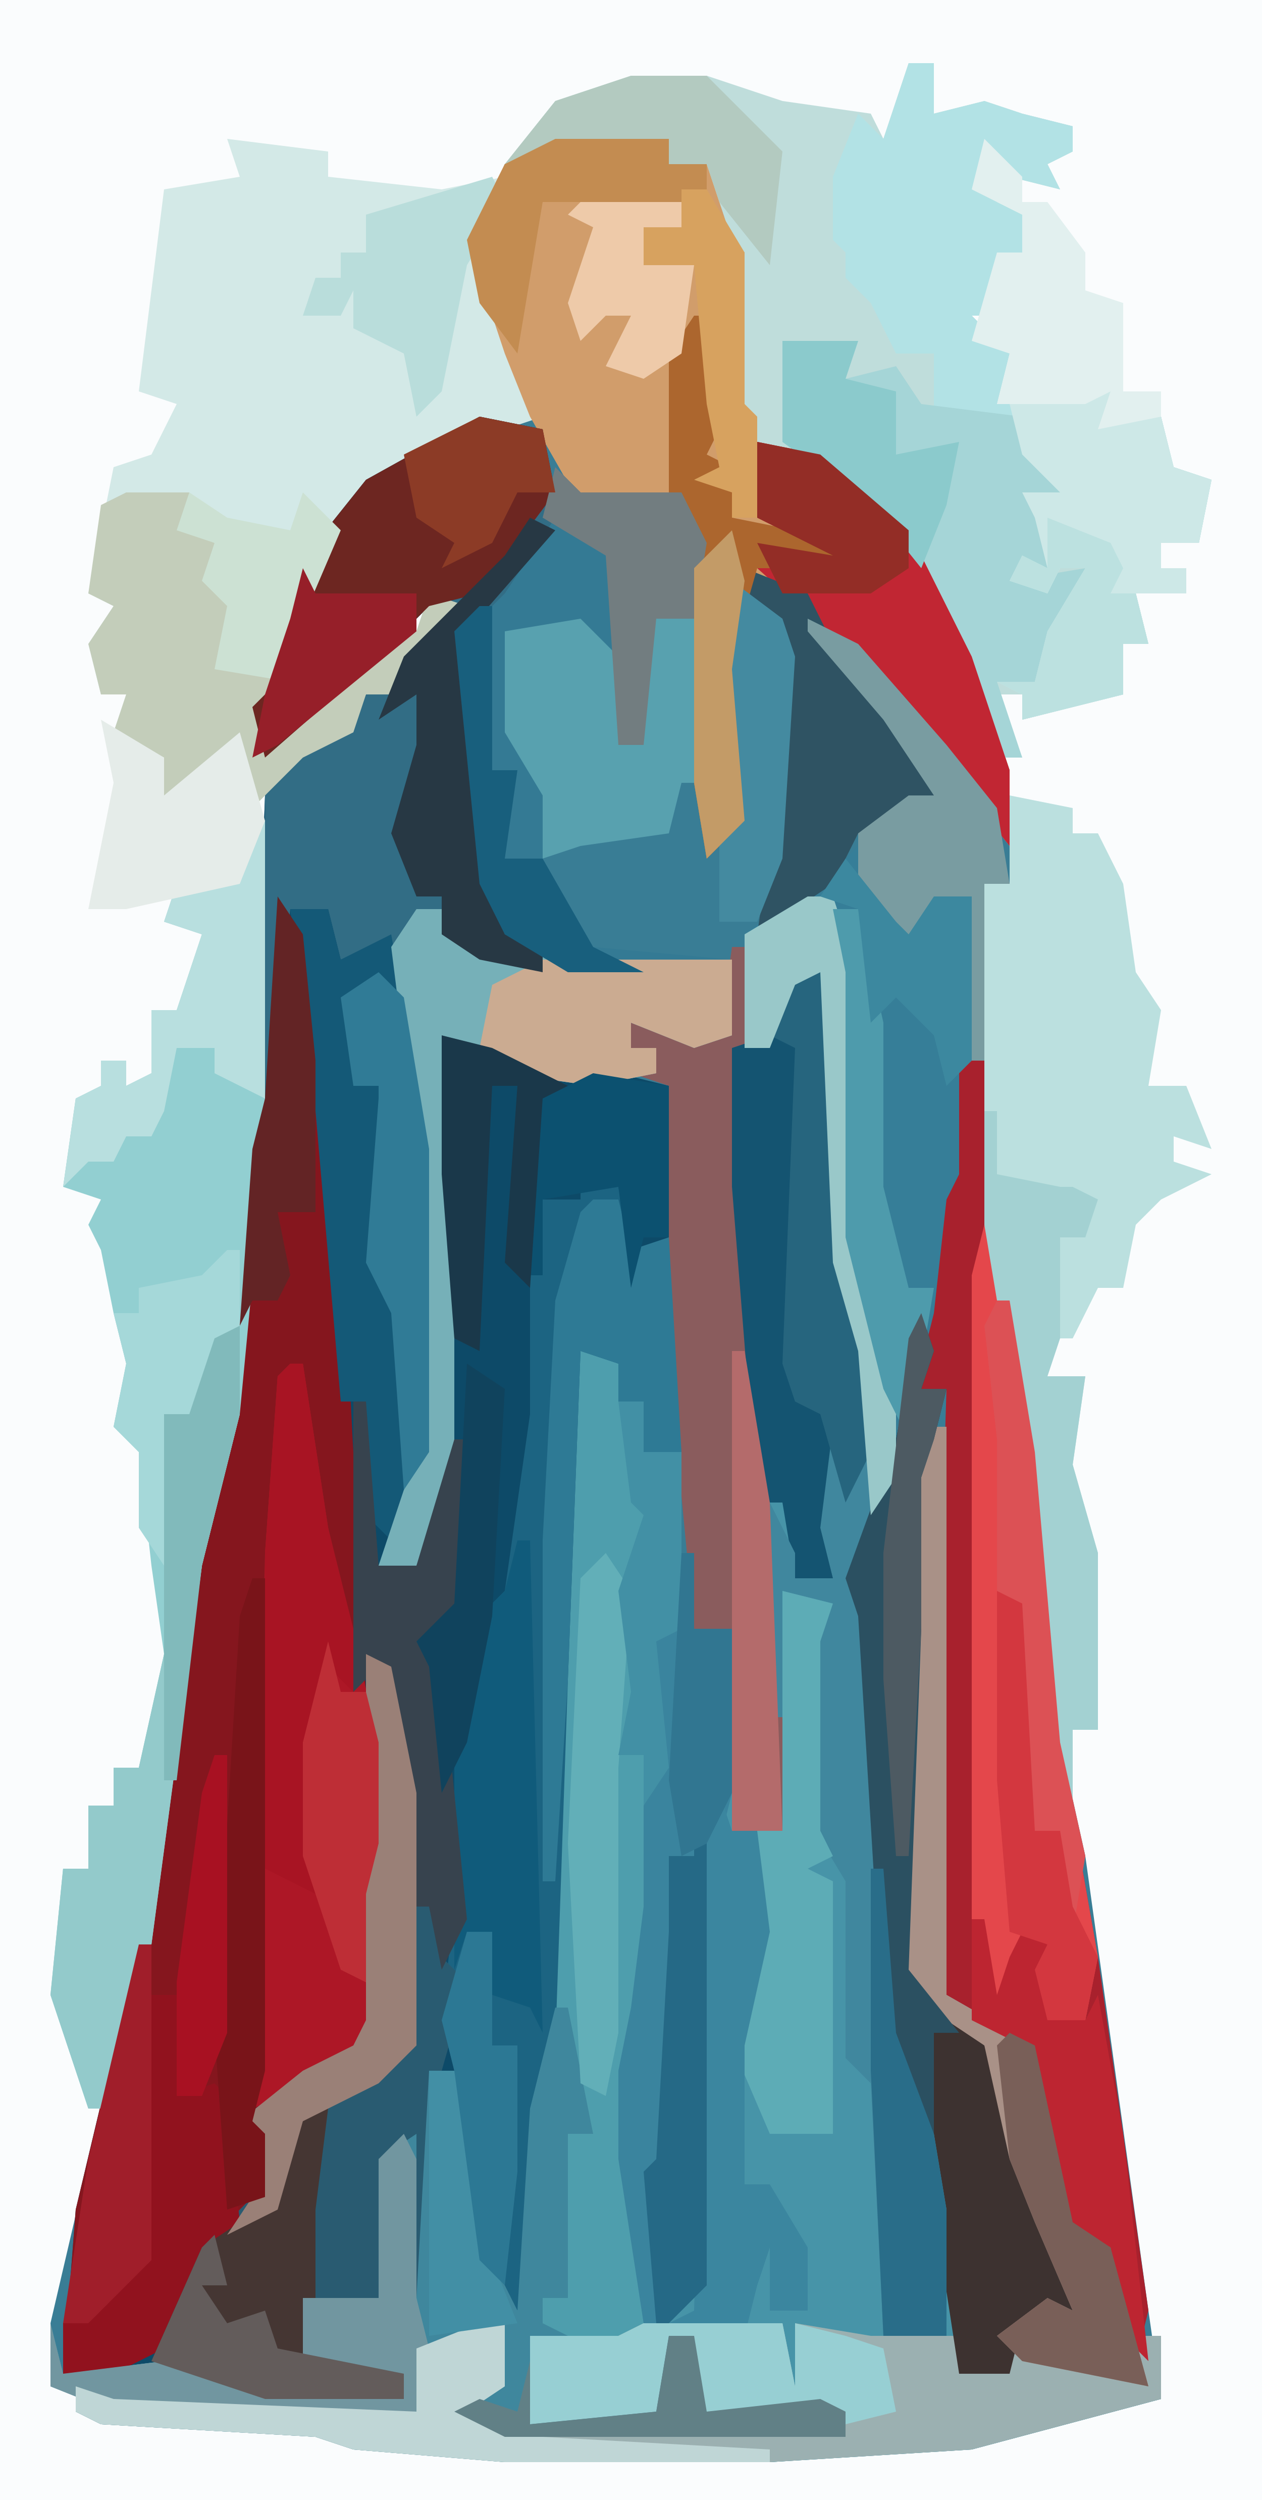 <?xml version="1.0" encoding="UTF-8"?>
<svg version="1.1" xmlns="http://www.w3.org/2000/svg" width="100" height="198">
<path d="M0,0 L100,0 L100,198 L0,198 Z " fill="#397D95" transform="translate(0,0)"/>
<path d="M0,0 L100,0 L100,198 L0,198 Z M44,11 L40,13 L37,20 L40,28 L43,33 L36,34 L27,40 L24,45 L22,54 L20,56 L21,60 L31,51 L34,48 L35,49 L31,53 L31,55 L29,55 L28,57 L23,60 L21,63 L20,91 L18,112 L15,124 L11,154 L4,184 L4,189 L6,189 L6,191 L8,192 L25,193 L28,194 L40,195 L61,195 L77,194 L92,190 L91,183 L86,147 L84,138 L82,115 L79,97 L78,70 L80,70 L80,61 L77,52 L71,41 L63,35 L60,35 L59,27 L59,20 L57,18 L56,13 L53,13 L53,11 Z " fill="#FAFCFD" transform="translate(0,0)"/>
<path d="M0,0 L5,1 L6,8 L2,14 L-1,17 L1,37 L2,41 L5,42 L5,44 L0,43 L-3,41 L-3,39 L-6,42 L-4,58 L-4,82 L-8,91 L-5,91 L-3,84 L-3,49 L1,50 L4,52 L11,52 L15,53 L16,82 L13,82 L13,78 L11,78 L11,75 L8,74 L7,100 L6,129 L5,134 L4,151 L1,148 L0,146 L-2,131 L-4,131 L-4,150 L-6,149 L-6,137 L-7,138 L-8,149 L-14,149 L-13,154 L-6,155 L-6,157 L-17,157 L-25,155 L-33,155 L-32,142 L-27,121 L-23,91 L-20,79 L-18,58 L-17,30 L-13,25 L-10,24 L-9,22 L-7,22 L-5,18 L-2,15 L-4,15 L-9,20 L-17,27 L-18,23 L-16,21 L-13,10 L-9,5 Z " fill="#0D4A68" transform="translate(38,33)"/>
<path d="M0,0 L2,2 L3,25 L5,32 L6,42 L9,29 L10,32 L9,35 L11,35 L10,39 L9,42 L9,54 L8,81 L12,85 L16,89 L18,99 L21,104 L21,108 L17,109 L16,113 L12,113 L12,110 L3,111 L-1,109 L-1,114 L-3,113 L-2,109 L-7,110 L-13,109 L-15,96 L-15,89 L-14,84 L-13,76 L-13,68 L-12,59 L-13,54 L-10,54 L-10,48 L-9,48 L-9,54 L-6,54 L-6,70 L-2,70 L-4,44 L-6,19 L-6,8 L-3,7 L-2,2 Z " fill="#4794A8" transform="translate(64,75)"/>
<path d="M0,0 L4,2 L4,5 L6,5 L6,9 L9,9 L9,23 L7,24 L8,34 L7,38 L7,48 L6,53 L5,61 L6,78 L17,78 L18,83 L18,78 L24,79 L31,79 L31,82 L35,81 L35,78 L38,76 L40,77 L37,70 L35,65 L33,56 L27,52 L26,50 L27,11 L29,7 L30,7 L30,52 L37,56 L40,70 L43,72 L45,79 L47,79 L47,84 L32,88 L16,89 L-5,89 L-17,88 L-20,87 L-37,86 L-39,85 L-39,83 L-41,83 L-41,78 L-40,82 L-32,81 L-24,83 L-13,84 L-13,82 L-20,82 L-21,81 L-21,76 L-15,76 L-15,65 L-12,63 L-12,76 L-11,58 L-9,58 L-8,55 L-6,73 L-4,77 L-3,61 L-2,56 L-1,18 Z " fill="#4E9EAD" transform="translate(45,106)"/>
<path d="M0,0 L2,3 L5,25 L7,63 L8,67 L8,89 L5,93 L-1,96 L-1,98 L-1,103 L-6,108 L-9,115 L-13,117 L-17,117 L-16,104 L-11,83 L-7,53 L-4,41 L-2,20 L-1,16 Z " fill="#85161E" transform="translate(22,71)"/>
<path d="M0,0 L2,0 L2,4 L6,3 L9,4 L13,5 L13,7 L11,8 L12,10 L8,9 L7,8 L7,11 L9,12 L9,15 L7,15 L7,20 L5,20 L8,23 L7,27 L16,26 L16,28 L20,28 L21,32 L24,33 L23,38 L20,38 L20,40 L22,40 L22,42 L18,42 L19,46 L17,46 L17,50 L9,52 L9,50 L7,50 L9,55 L6,55 L3,45 L-2,36 L-9,31 L-12,30 L-14,27 L-14,15 L-16,13 L-16,8 L-19,8 L-19,6 L-28,7 L-32,8 L-28,3 L-22,1 L-16,1 L-10,3 L-3,4 L-2,6 Z M7,10 Z " fill="#BFDDDB" transform="translate(72,5)"/>
<path d="M0,0 L8,1 L8,3 L17,4 L22,3 L20,9 L23,17 L25,22 L16,25 L10,29 L7,34 L5,43 L3,45 L3,48 L13,39 L15,39 L16,36 L19,37 L13,44 L11,44 L10,47 L6,49 L2,53 L0,48 L-6,53 L-5,49 L-9,47 L-8,44 L-10,44 L-11,40 L-9,37 L-11,36 L-9,26 L-6,25 L-4,21 L-7,20 L-5,4 L1,3 Z " fill="#D3E9E7" transform="translate(18,11)"/>
<path d="M0,0 L9,0 L9,2 L12,2 L14,8 L15,9 L15,21 L16,24 L21,25 L28,31 L33,41 L36,50 L36,56 L32,51 L26,43 L17,35 L15,35 L14,42 L15,54 L12,57 L11,51 L11,30 L9,29 L2,29 L-2,22 L-4,17 L-7,8 L-4,2 Z " fill="#D19D6B" transform="translate(44,11)"/>
<path d="M0,0 L2,2 L10,2 L12,6 L12,25 L10,25 L9,29 L2,30 L-1,31 L3,38 L14,39 L14,45 L11,46 L6,44 L6,46 L8,46 L8,48 L3,49 L-4,48 L-9,45 L-8,56 L-8,80 L-11,87 L-14,87 L-11,78 L-11,54 L-13,38 L-11,35 L-9,35 L-6,38 L-1,40 L-5,35 L-6,33 L-8,13 L-1,5 Z " fill="#347A94" transform="translate(44,37)"/>
<path d="M0,0 L2,0 L4,19 L6,31 L8,54 L11,71 L15,99 L14,103 L12,94 L8,92 L5,78 L-2,74 L-2,58 L-1,26 L-3,26 L-2,11 L-1,9 Z " fill="#A8212D" transform="translate(76,84)"/>
<path d="M0,0 L1,0 L1,26 L-1,47 L-4,59 L-8,89 L-11,102 L-13,102 L-16,93 L-15,83 L-13,83 L-13,78 L-11,78 L-11,75 L-9,75 L-7,66 L-8,59 L-9,50 L-11,48 L-10,43 L-11,39 L-12,34 L-13,32 L-12,30 L-15,29 L-14,22 L-12,21 L-12,19 L-10,19 L-10,21 L-8,20 L-8,15 L-6,15 L-4,9 L-7,8 L-6,5 L-1,5 Z " fill="#92CFD1" transform="translate(20,65)"/>
<path d="M0,0 L1,0 L1,45 L8,49 L11,63 L14,65 L16,72 L18,72 L18,77 L3,81 L-13,82 L-34,82 L-46,81 L-49,80 L-66,79 L-68,78 L-68,76 L-65,77 L-41,78 L-41,73 L-34,71 L-34,76 L-37,78 L-34,79 L-7,80 L-7,78 L-13,78 L-18,79 L-19,78 L-19,72 L-21,72 L-22,78 L-32,79 L-32,72 L-25,72 L-23,71 L-12,71 L-11,76 L-11,71 L-5,72 L2,72 L2,75 L6,74 L6,71 L9,69 L11,70 L8,63 L6,58 L4,49 L-2,45 L-3,43 L-2,4 Z " fill="#9BB0B1" transform="translate(74,113)"/>
<path d="M0,0 L5,1 L5,3 L7,3 L9,7 L10,14 L12,17 L11,23 L14,23 L16,28 L13,27 L13,29 L16,30 L12,32 L10,34 L9,39 L7,39 L5,43 L3,43 L3,46 L6,46 L5,53 L7,60 L7,74 L5,74 L5,80 L4,80 L2,66 L0,46 L-2,34 L-2,7 L0,7 Z " fill="#BBE0DF" transform="translate(80,63)"/>
<path d="M0,0 L5,1 L6,8 L2,14 L-1,17 L1,37 L2,41 L5,42 L5,44 L0,43 L-3,41 L-3,39 L-7,42 L-11,43 L-12,39 L-15,39 L-16,54 L-17,54 L-17,30 L-13,25 L-10,24 L-9,22 L-7,22 L-5,18 L-2,15 L-4,15 L-9,20 L-17,27 L-18,23 L-16,21 L-13,10 L-9,5 Z " fill="#326D85" transform="translate(38,33)"/>
<path d="M0,0 L3,1 L4,6 L7,5 L8,22 L5,22 L5,18 L3,18 L3,15 L0,14 L-1,40 L-2,69 L-3,74 L-4,91 L-7,88 L-8,86 L-10,71 L-11,67 L-10,58 L-10,45 L-8,35 L-6,33 L-4,19 L-4,8 L-3,2 L0,2 Z " fill="#1C6482" transform="translate(46,93)"/>
<path d="M0,0 L4,2 L11,10 L15,15 L16,21 L14,21 L14,35 L12,35 L12,44 L11,46 L10,55 L6,71 L5,71 L4,58 L2,51 L1,28 L-1,29 L-3,34 L-5,34 L-5,25 L3,19 L8,14 L10,14 L6,8 L0,1 Z " fill="#367E98" transform="translate(64,49)"/>
<path d="M0,0 L2,0 L2,4 L6,3 L9,4 L13,5 L13,7 L11,8 L12,10 L8,9 L7,8 L7,11 L9,12 L9,15 L7,15 L7,20 L5,20 L8,23 L7,27 L16,26 L16,28 L20,28 L21,32 L24,33 L23,38 L20,38 L20,40 L22,40 L22,42 L18,42 L19,46 L17,46 L17,50 L9,52 L9,50 L7,49 L10,49 L11,45 L14,40 L12,40 L11,42 L8,41 L9,39 L11,40 L10,36 L9,34 L12,34 L9,31 L9,28 L2,28 L2,23 L-1,23 L-3,19 L-5,17 L-5,15 L-6,14 L-6,9 L-4,4 L-2,6 Z M7,10 Z " fill="#B2E2E5" transform="translate(72,5)"/>
<path d="M0,0 L2,1 L4,11 L4,18 L3,20 L5,20 L6,24 L8,26 L6,33 L5,52 L3,51 L3,39 L2,40 L1,51 L-5,51 L-4,56 L3,57 L3,59 L-8,59 L-17,56 L-13,47 L-9,43 L-8,38 L-10,37 L-5,33 L-1,31 L0,29 Z " fill="#295B71" transform="translate(29,131)"/>
<path d="M0,0 L1,0 L3,10 L1,10 L1,23 L-1,23 L-1,25 L1,26 L-2,26 L-2,33 L8,32 L9,26 L11,26 L12,32 L21,31 L23,32 L23,34 L-4,34 L-8,32 L-5,30 L-4,25 L-10,27 L-11,32 L-35,32 L-40,30 L-40,25 L-39,29 L-31,28 L-23,30 L-12,31 L-12,29 L-19,29 L-20,28 L-20,23 L-14,23 L-14,12 L-11,10 L-11,23 L-10,5 L-8,5 L-7,2 L-5,20 L-3,24 L-2,8 Z " fill="#3F879D" transform="translate(44,159)"/>
<path d="M0,0 L1,0 L3,13 L7,30 L7,52 L4,56 L-3,59 L-2,15 L-1,1 Z " fill="#AD1726" transform="translate(23,108)"/>
<path d="M0,0 L1,0 L1,19 L4,61 L4,70 L0,70 L0,54 L-3,54 L-5,33 L-5,11 L-8,10 L-6,10 L-6,8 L-8,8 L-8,6 L-1,7 Z " fill="#8A5C5D" transform="translate(58,75)"/>
<path d="M0,0 L1,3 L0,6 L2,6 L1,10 L0,13 L0,25 L-1,52 L3,56 L7,60 L9,70 L12,75 L12,79 L8,80 L7,84 L3,84 L1,71 L-1,62 L-3,57 L-5,24 L-6,21 L-2,10 Z " fill="#3D3230" transform="translate(73,104)"/>
<path d="M0,0 L1,0 L4,18 L6,41 L9,58 L8,63 L5,63 L4,59 L5,57 L3,58 L3,62 L0,61 L-1,55 L-1,4 Z " fill="#E4474B" transform="translate(78,97)"/>
<path d="M0,0 L2,2 L3,25 L5,32 L5,40 L3,44 L2,50 L-1,50 L-2,44 L-4,44 L-6,19 L-6,8 L-3,7 L-2,2 Z " fill="#145471" transform="translate(64,75)"/>
<path d="M0,0 L3,0 L4,4 L8,2 L11,19 L11,43 L8,50 L6,48 L6,39 L4,39 L2,16 Z " fill="#145977" transform="translate(23,72)"/>
<path d="M0,0 L6,0 L5,3 L9,2 L11,5 L19,6 L19,9 L22,10 L22,12 L20,13 L22,16 L21,18 L18,19 L24,18 L22,23 L20,27 L17,27 L19,33 L16,33 L13,23 L8,14 L0,8 Z " fill="#A5D5D7" transform="translate(62,27)"/>
<path d="M0,0 L1,0 L1,6 L4,6 L4,19 L3,23 L2,58 L-1,61 L-3,61 L-5,48 L-5,41 L-4,36 L-3,28 L-3,20 L-2,11 L-3,6 L0,6 Z " fill="#3A849E" transform="translate(54,123)"/>
<path d="M0,0 L2,0 L5,3 L12,4 L25,4 L25,10 L22,11 L17,9 L17,11 L19,11 L19,13 L14,14 L7,13 L2,10 L3,21 L3,45 L0,52 L-3,52 L0,43 L0,19 L-2,3 Z " fill="#76B0B8" transform="translate(33,72)"/>
<path d="M0,0 L3,2 L3,10 L2,14 L3,15 L5,48 L8,56 L9,62 L9,72 L4,72 L3,52 L1,50 L1,36 L-2,31 L-2,15 L-1,14 L-4,13 L-4,23 L-5,23 L-5,6 L-3,10 L-3,12 L0,12 L-1,8 Z " fill="#40879E" transform="translate(66,113)"/>
<path d="M0,0 L5,0 L5,3 L7,4 L8,8 L9,10 L8,13 L12,15 L11,20 L21,11 L23,11 L24,8 L27,9 L21,16 L19,16 L18,19 L14,21 L10,25 L8,20 L2,25 L3,21 L-1,19 L0,16 L-2,16 L-3,12 L-1,9 L-3,8 L-2,1 Z " fill="#C3CDBA" transform="translate(10,39)"/>
<path d="M0,0 L5,1 L6,6 L0,14 L-4,15 L-9,20 L-17,27 L-18,23 L-16,21 L-13,10 L-9,5 Z " fill="#6D2621" transform="translate(38,33)"/>
<path d="M0,0 L3,0 L3,7 L0,19 L-4,49 L-7,62 L-9,62 L-12,53 L-11,43 L-9,43 L-9,38 L-7,38 L-7,35 L-5,35 L-3,26 L-3,7 L-1,7 Z " fill="#93CACB" transform="translate(16,105)"/>
<path d="M0,0 L1,0 L1,45 L8,49 L11,63 L14,65 L17,76 L7,74 L5,72 L9,69 L11,70 L8,63 L6,58 L4,49 L-2,45 L-3,43 L-2,4 Z " fill="#A99187" transform="translate(74,113)"/>
<path d="M0,0 L2,0 L2,2 L6,2 L7,6 L10,7 L9,12 L6,12 L6,14 L8,14 L8,16 L4,16 L5,20 L3,20 L3,24 L-5,26 L-5,24 L-7,23 L-4,23 L-3,19 L0,14 L-2,14 L-3,16 L-6,15 L-5,13 L-3,14 L-4,10 L-5,8 L-2,8 L-5,5 L-6,1 Z " fill="#CDE8E7" transform="translate(86,31)"/>
<path d="M0,0 L3,1 L4,14 L2,14 L1,18 L-6,19 L-9,20 L-9,15 L-12,10 L-12,2 L-6,1 L-3,4 L-3,11 L-1,11 L-1,1 Z " fill="#58A1AF" transform="translate(52,48)"/>
<path d="M0,0 L1,0 L1,5 L6,6 L7,6 L9,7 L8,10 L6,10 L6,18 L5,21 L8,21 L7,28 L9,35 L9,49 L7,49 L7,55 L6,55 L4,41 L2,21 L0,9 Z " fill="#A3D1D2" transform="translate(78,88)"/>
<path d="M0,0 L5,1 L12,7 L17,17 L20,26 L20,32 L16,27 L10,19 L0,10 L1,8 L6,9 L0,6 L-1,3 Z " fill="#C12633" transform="translate(60,35)"/>
<path d="M0,0 L4,1 L3,4 L3,19 L4,21 L2,22 L4,23 L4,43 L-1,43 L-4,36 L-2,26 L-2,19 L0,19 Z " fill="#5DACB6" transform="translate(62,126)"/>
<path d="M0,0 L1,0 L2,39 L1,37 L-2,36 L-2,31 L-4,31 L-5,34 L-5,16 L-3,6 L-1,4 Z " fill="#105B7B" transform="translate(41,122)"/>
<path d="M0,0 L1,0 L2,13 L5,13 L8,3 L10,3 L9,16 L7,21 L9,41 L7,45 L6,40 L4,40 L4,31 L2,21 L0,23 Z " fill="#37434E" transform="translate(28,111)"/>
<path d="M0,0 L5,2 L8,8 L15,16 L15,18 L11,21 L9,21 L7,25 L1,29 L3,15 L3,7 L0,2 Z " fill="#2F5363" transform="translate(59,45)"/>
<path d="M0,0 L2,0 L2,8 L5,7 L6,8 L7,18 L4,21 L1,28 L-3,30 L-7,30 L-7,26 L-3,22 L-1,18 L-1,2 Z " fill="#91121E" transform="translate(12,158)"/>
<path d="M0,0 L1,3 L3,3 L4,11 L2,20 L2,31 L4,31 L7,36 L7,41 L4,41 L4,36 L3,39 L2,43 L-4,42 L-2,41 L-1,4 Z " fill="#3B869F" transform="translate(57,142)"/>
<path d="M0,0 L1,3 L0,6 L2,6 L1,10 L0,13 L0,25 L-1,52 L3,57 L1,57 L1,65 L-1,62 L-3,57 L-5,24 L-6,21 L-2,10 Z " fill="#2B5061" transform="translate(73,104)"/>
<path d="M0,0 L2,0 L3,4 L6,3 L7,20 L4,20 L4,16 L2,16 L2,13 L-1,12 L-2,38 L-3,54 L-4,54 L-4,27 L-3,8 L-1,1 Z " fill="#2E7A95" transform="translate(47,95)"/>
<path d="M0,0 L11,0 L12,5 L12,0 L16,1 L19,2 L20,7 L16,8 L10,7 L5,8 L4,7 L4,1 L2,1 L1,7 L-9,8 L-9,1 L-2,1 Z " fill="#97CFD3" transform="translate(51,184)"/>
<path d="M0,0 L2,0 L1,8 L1,20 L8,21 L8,23 L-3,23 L-12,20 L-8,11 L-2,7 Z " fill="#453633" transform="translate(24,167)"/>
<path d="M0,0 L2,2 L3,25 L5,32 L5,40 L3,44 L1,37 L-1,36 L-2,33 L-1,8 L-3,7 L-2,2 Z " fill="#26657E" transform="translate(64,75)"/>
<path d="M0,0 L1,0 L3,13 L5,21 L5,26 L3,24 L2,36 L2,42 L-2,40 L-2,15 L-1,1 Z " fill="#A81423" transform="translate(23,108)"/>
<path d="M0,0 L1,0 L1,22 L-3,20 L-3,18 L-6,18 L-7,23 L-8,25 L-10,25 L-11,27 L-13,27 L-15,29 L-14,22 L-12,21 L-12,19 L-10,19 L-10,21 L-8,20 L-8,15 L-6,15 L-4,9 L-7,8 L-6,5 L-1,5 Z " fill="#B8DFDF" transform="translate(20,65)"/>
<path d="M0,0 L1,0 L2,6 L3,3 L4,1 L6,2 L6,8 L9,8 L10,6 L12,17 L14,35 L12,33 L11,26 L7,24 L4,10 L0,8 Z " fill="#BD2531" transform="translate(77,152)"/>
<path d="M0,0 L15,0 L15,6 L12,7 L7,5 L7,7 L9,7 L9,9 L4,10 L-3,9 L-5,7 L-4,2 Z " fill="#CBAB91" transform="translate(43,76)"/>
<path d="M0,0 L2,1 L-5,9 L-3,29 L-2,33 L1,34 L1,36 L-4,35 L-7,33 L-7,30 L-9,30 L-11,25 L-9,18 L-9,14 L-12,16 L-10,11 L-2,3 Z " fill="#273844" transform="translate(42,41)"/>
<path d="M0,0 L3,3 L3,5 L5,5 L8,9 L8,12 L11,13 L11,20 L14,20 L14,22 L9,23 L10,20 L8,21 L1,21 L2,17 L-1,16 L1,9 L3,9 L3,6 L-1,4 Z M1,4 Z " fill="#E2F0EF" transform="translate(78,11)"/>
<path d="M0,0 L1,0 L2,9 L1,11 L3,12 L3,16 L8,17 L10,16 L10,18 L13,19 L8,20 L5,20 L3,27 L4,40 L1,43 L0,37 L0,16 L-2,14 L-2,3 Z " fill="#AC662E" transform="translate(55,25)"/>
<path d="M0,0 L1,2 L1,13 L2,17 L1,22 L-23,22 L-28,20 L-28,15 L-27,19 L-19,18 L-11,20 L0,21 L0,19 L-7,19 L-8,18 L-8,13 L-2,13 L-2,2 Z " fill="#7196A0" transform="translate(32,169)"/>
<path d="M0,0 L4,2 L11,10 L15,15 L16,21 L14,21 L14,35 L13,35 L13,22 L10,23 L8,27 L4,22 L4,17 L8,14 L10,14 L6,8 L0,1 Z " fill="#799CA1" transform="translate(64,49)"/>
<path d="M0,0 L2,1 L4,11 L4,31 L1,34 L-5,37 L-7,44 L-11,46 L-9,43 L-8,38 L-10,37 L-5,33 L-1,31 L0,29 Z " fill="#9A8077" transform="translate(29,131)"/>
<path d="M0,0 L2,2 L4,14 L4,38 L2,41 L1,27 L-1,23 L0,10 L0,9 L-2,9 L-3,2 Z " fill="#307B96" transform="translate(30,77)"/>
<path d="M0,0 L1,0 L1,39 L0,43 L1,44 L1,49 L-2,50 L-3,36 L-1,3 Z " fill="#791419" transform="translate(20,125)"/>
<path d="M0,0 L2,0 L2,5 L-1,7 L5,9 L23,10 L23,11 L2,11 L-10,10 L-13,9 L-30,8 L-32,7 L-32,5 L-29,6 L-5,7 L-5,2 Z " fill="#BFD6D6" transform="translate(38,184)"/>
<path d="M0,0 L2,3 L1,17 L1,38 L0,43 L-2,42 L-3,23 L-2,2 Z " fill="#62AFB8" transform="translate(48,123)"/>
<path d="M0,0 L2,0 L4,6 L4,27 L7,39 L7,46 L5,49 L4,36 L2,29 L1,6 L-1,7 L-3,12 L-5,12 L-5,3 Z " fill="#99C8C9" transform="translate(64,71)"/>
<path d="M0,0 L1,0 L1,41 L-2,44 L-3,44 L-4,32 L-3,31 L-2,13 L-2,7 L0,7 Z " fill="#256986" transform="translate(55,140)"/>
<path d="M0,0 L5,3 L5,6 L11,1 L13,8 L11,13 L2,15 L-1,15 L1,5 Z " fill="#E5ECE9" transform="translate(8,57)"/>
<path d="M0,0 L6,0 L11,5 L12,6 L11,15 L7,10 L6,7 L3,7 L3,5 L-6,6 L-10,7 L-6,2 Z " fill="#B3CAC0" transform="translate(50,6)"/>
<path d="M0,0 L1,2 L-2,7 L-4,17 L-6,19 L-7,14 L-11,12 L-11,9 L-12,11 L-15,11 L-14,8 L-12,8 L-12,6 L-10,6 L-10,3 Z M-6,13 Z " fill="#B9DDDB" transform="translate(39,14)"/>
<path d="M0,0 L6,1 L6,13 L4,13 L3,17 L2,9 L-4,10 L-4,16 L-5,16 L-5,7 L-4,2 Z " fill="#0C5170" transform="translate(47,85)"/>
<path d="M0,0 L6,0 L5,3 L9,4 L9,9 L14,8 L13,13 L11,18 L7,13 L0,8 Z " fill="#8BCACC" transform="translate(62,27)"/>
<path d="M0,0 L1,0 L3,12 L5,35 L7,44 L6,50 L5,50 L5,42 L3,42 L1,24 L0,23 L0,11 L-1,2 Z " fill="#DC5155" transform="translate(79,103)"/>
<path d="M0,0 L1,0 L2,13 L5,21 L6,27 L6,37 L1,37 L0,16 Z M-1,16 Z " fill="#296D89" transform="translate(69,148)"/>
<path d="M0,0 L4,3 L5,6 L4,22 L2,27 L-1,27 L-1,21 L0,15 L-1,6 Z " fill="#448AA0" transform="translate(58,46)"/>
<path d="M0,0 L1,0 L3,12 L4,38 L0,38 Z " fill="#B46B6B" transform="translate(58,107)"/>
<path d="M0,0 L2,1 L5,15 L8,17 L11,28 L1,26 L-1,24 L3,21 L5,22 L2,15 L0,10 L-1,1 Z " fill="#795F58" transform="translate(80,161)"/>
<path d="M0,0 L1,4 L3,4 L4,8 L4,16 L3,20 L3,27 L1,26 L-2,17 L-2,8 Z " fill="#BE2E36" transform="translate(26,130)"/>
<path d="M0,0 L2,1 L3,19 L5,19 L6,25 L8,29 L7,34 L4,34 L3,30 L4,28 L1,27 L0,15 Z " fill="#D3373F" transform="translate(79,126)"/>
<path d="M0,0 L2,2 L10,2 L12,6 L11,12 L8,12 L7,22 L5,22 L4,7 L-1,4 Z " fill="#727D80" transform="translate(44,37)"/>
<path d="M0,0 L4,1 L10,4 L8,5 L7,20 L5,18 L6,4 L4,4 L3,25 L1,24 L0,11 Z " fill="#1A384A" transform="translate(35,82)"/>
<path d="M0,0 L9,0 L9,2 L12,2 L12,4 L10,5 L-1,5 L-3,17 L-6,13 L-7,8 L-4,2 Z " fill="#C38C51" transform="translate(44,11)"/>
<path d="M0,0 L3,0 L3,7 L0,19 L-2,36 L-3,36 L-3,7 L-1,7 Z " fill="#81BABB" transform="translate(16,105)"/>
<path d="M0,0 L1,0 L1,6 L-1,7 L-3,13 L-5,13 L-5,25 L-7,22 L-7,16 L-9,14 L-8,9 L-9,5 L-7,5 L-7,3 L-2,2 Z " fill="#A5D8D9" transform="translate(18,99)"/>
<path d="M0,0 L1,0 L3,18 L5,23 L-2,24 L-2,3 L0,3 Z " fill="#428FA5" transform="translate(36,161)"/>
<path d="M0,0 L2,0 L4,9 L4,22 L6,30 L8,30 L6,42 L4,38 L1,26 L1,5 Z " fill="#4E9BAC" transform="translate(66,72)"/>
<path d="M0,0 L2,3 L3,13 L3,25 L0,25 L1,30 L0,32 L-2,32 L-3,34 L-2,20 L-1,16 Z M-1,27 Z " fill="#632425" transform="translate(22,71)"/>
<path d="M0,0 L1,0 L1,25 L-4,30 L-6,30 L-4,17 Z " fill="#A01E2A" transform="translate(11,154)"/>
<path d="M0,0 L5,1 L12,7 L12,10 L9,12 L2,12 L0,8 L6,9 L0,6 L-1,3 Z " fill="#932D26" transform="translate(60,35)"/>
<path d="M0,0 L1,0 L1,13 L3,13 L2,20 L5,20 L9,27 L13,29 L7,29 L2,26 L0,22 L-2,2 Z " fill="#185F7D" transform="translate(38,48)"/>
<path d="M0,0 L3,2 L8,3 L9,0 L12,3 L9,10 L8,15 L2,14 L3,9 L1,7 L2,4 L-1,3 Z " fill="#CCE1D3" transform="translate(15,39)"/>
<path d="M0,0 L5,2 L6,4 L5,6 L7,6 L8,10 L6,10 L6,14 L-2,16 L-2,14 L-4,13 L-1,13 L0,9 L3,4 L1,4 L0,6 L-3,5 L-2,3 L0,4 Z " fill="#BCE1E0" transform="translate(83,41)"/>
<path d="M0,0 L2,0 L5,5 L5,17 L6,18 L6,26 L4,26 L4,24 L1,23 L3,22 L2,17 L1,6 L-3,6 L-3,3 L0,3 Z " fill="#D7A25F" transform="translate(54,15)"/>
<path d="M0,0 L2,0 L2,4 L5,4 L5,18 L3,19 L4,29 L2,32 L2,28 L0,28 L1,23 L0,15 L2,9 L1,8 Z " fill="#4290A5" transform="translate(49,111)"/>
<path d="M0,0 L8,0 L8,2 L5,2 L5,5 L9,5 L8,12 L5,14 L2,13 L4,9 L2,9 L0,11 L-1,8 L1,2 L-1,1 Z " fill="#EECAA9" transform="translate(46,16)"/>
<path d="M0,0 L4,5 L5,6 L7,3 L10,3 L10,16 L8,18 L7,14 L4,11 L2,13 L1,4 L-2,3 Z " fill="#3C889F" transform="translate(67,68)"/>
<path d="M0,0 L5,1 L6,6 L3,6 L1,10 L-3,12 L-2,10 L-5,8 L-6,3 Z " fill="#8C3B26" transform="translate(38,33)"/>
<path d="M0,0 L2,0 L2,9 L4,9 L4,19 L3,28 L1,26 L-1,11 L-2,7 Z " fill="#2C7894" transform="translate(37,153)"/>
<path d="M0,0 L1,4 L-1,4 L1,7 L4,6 L5,9 L15,11 L15,13 L4,13 L-5,10 L-1,1 Z " fill="#635C5B" transform="translate(17,177)"/>
<path d="M0,0 L1,0 L1,22 L-1,27 L-3,27 L-3,18 L-1,3 Z " fill="#A81122" transform="translate(17,139)"/>
<path d="M0,0 L1,2 L6,2 L9,2 L9,5 L-2,14 L-4,15 L-3,10 L-1,4 Z " fill="#961F29" transform="translate(24,45)"/>
<path d="M0,0 L2,0 L3,6 L12,5 L14,6 L14,8 L-13,8 L-17,6 L-15,5 L-12,6 L-11,2 L-11,7 L-1,6 Z " fill="#618086" transform="translate(53,185)"/>
<path d="M0,0 L1,4 L0,11 L1,23 L-2,26 L-3,20 L-3,3 Z " fill="#C39B67" transform="translate(58,42)"/>
<path d="M0,0 L1,0 L1,6 L4,6 L4,19 L2,23 L0,24 L-1,18 Z " fill="#317691" transform="translate(54,123)"/>
<path d="M0,0 L3,2 L2,20 L0,30 L-2,34 L-3,24 L-4,22 L-1,19 Z " fill="#10435D" transform="translate(37,108)"/>
<path d="M0,0 L1,3 L0,6 L2,6 L1,10 L0,13 L0,25 L-1,43 L-2,43 L-3,29 L-3,19 L-1,2 Z " fill="#4D5A62" transform="translate(73,104)"/>
</svg>
